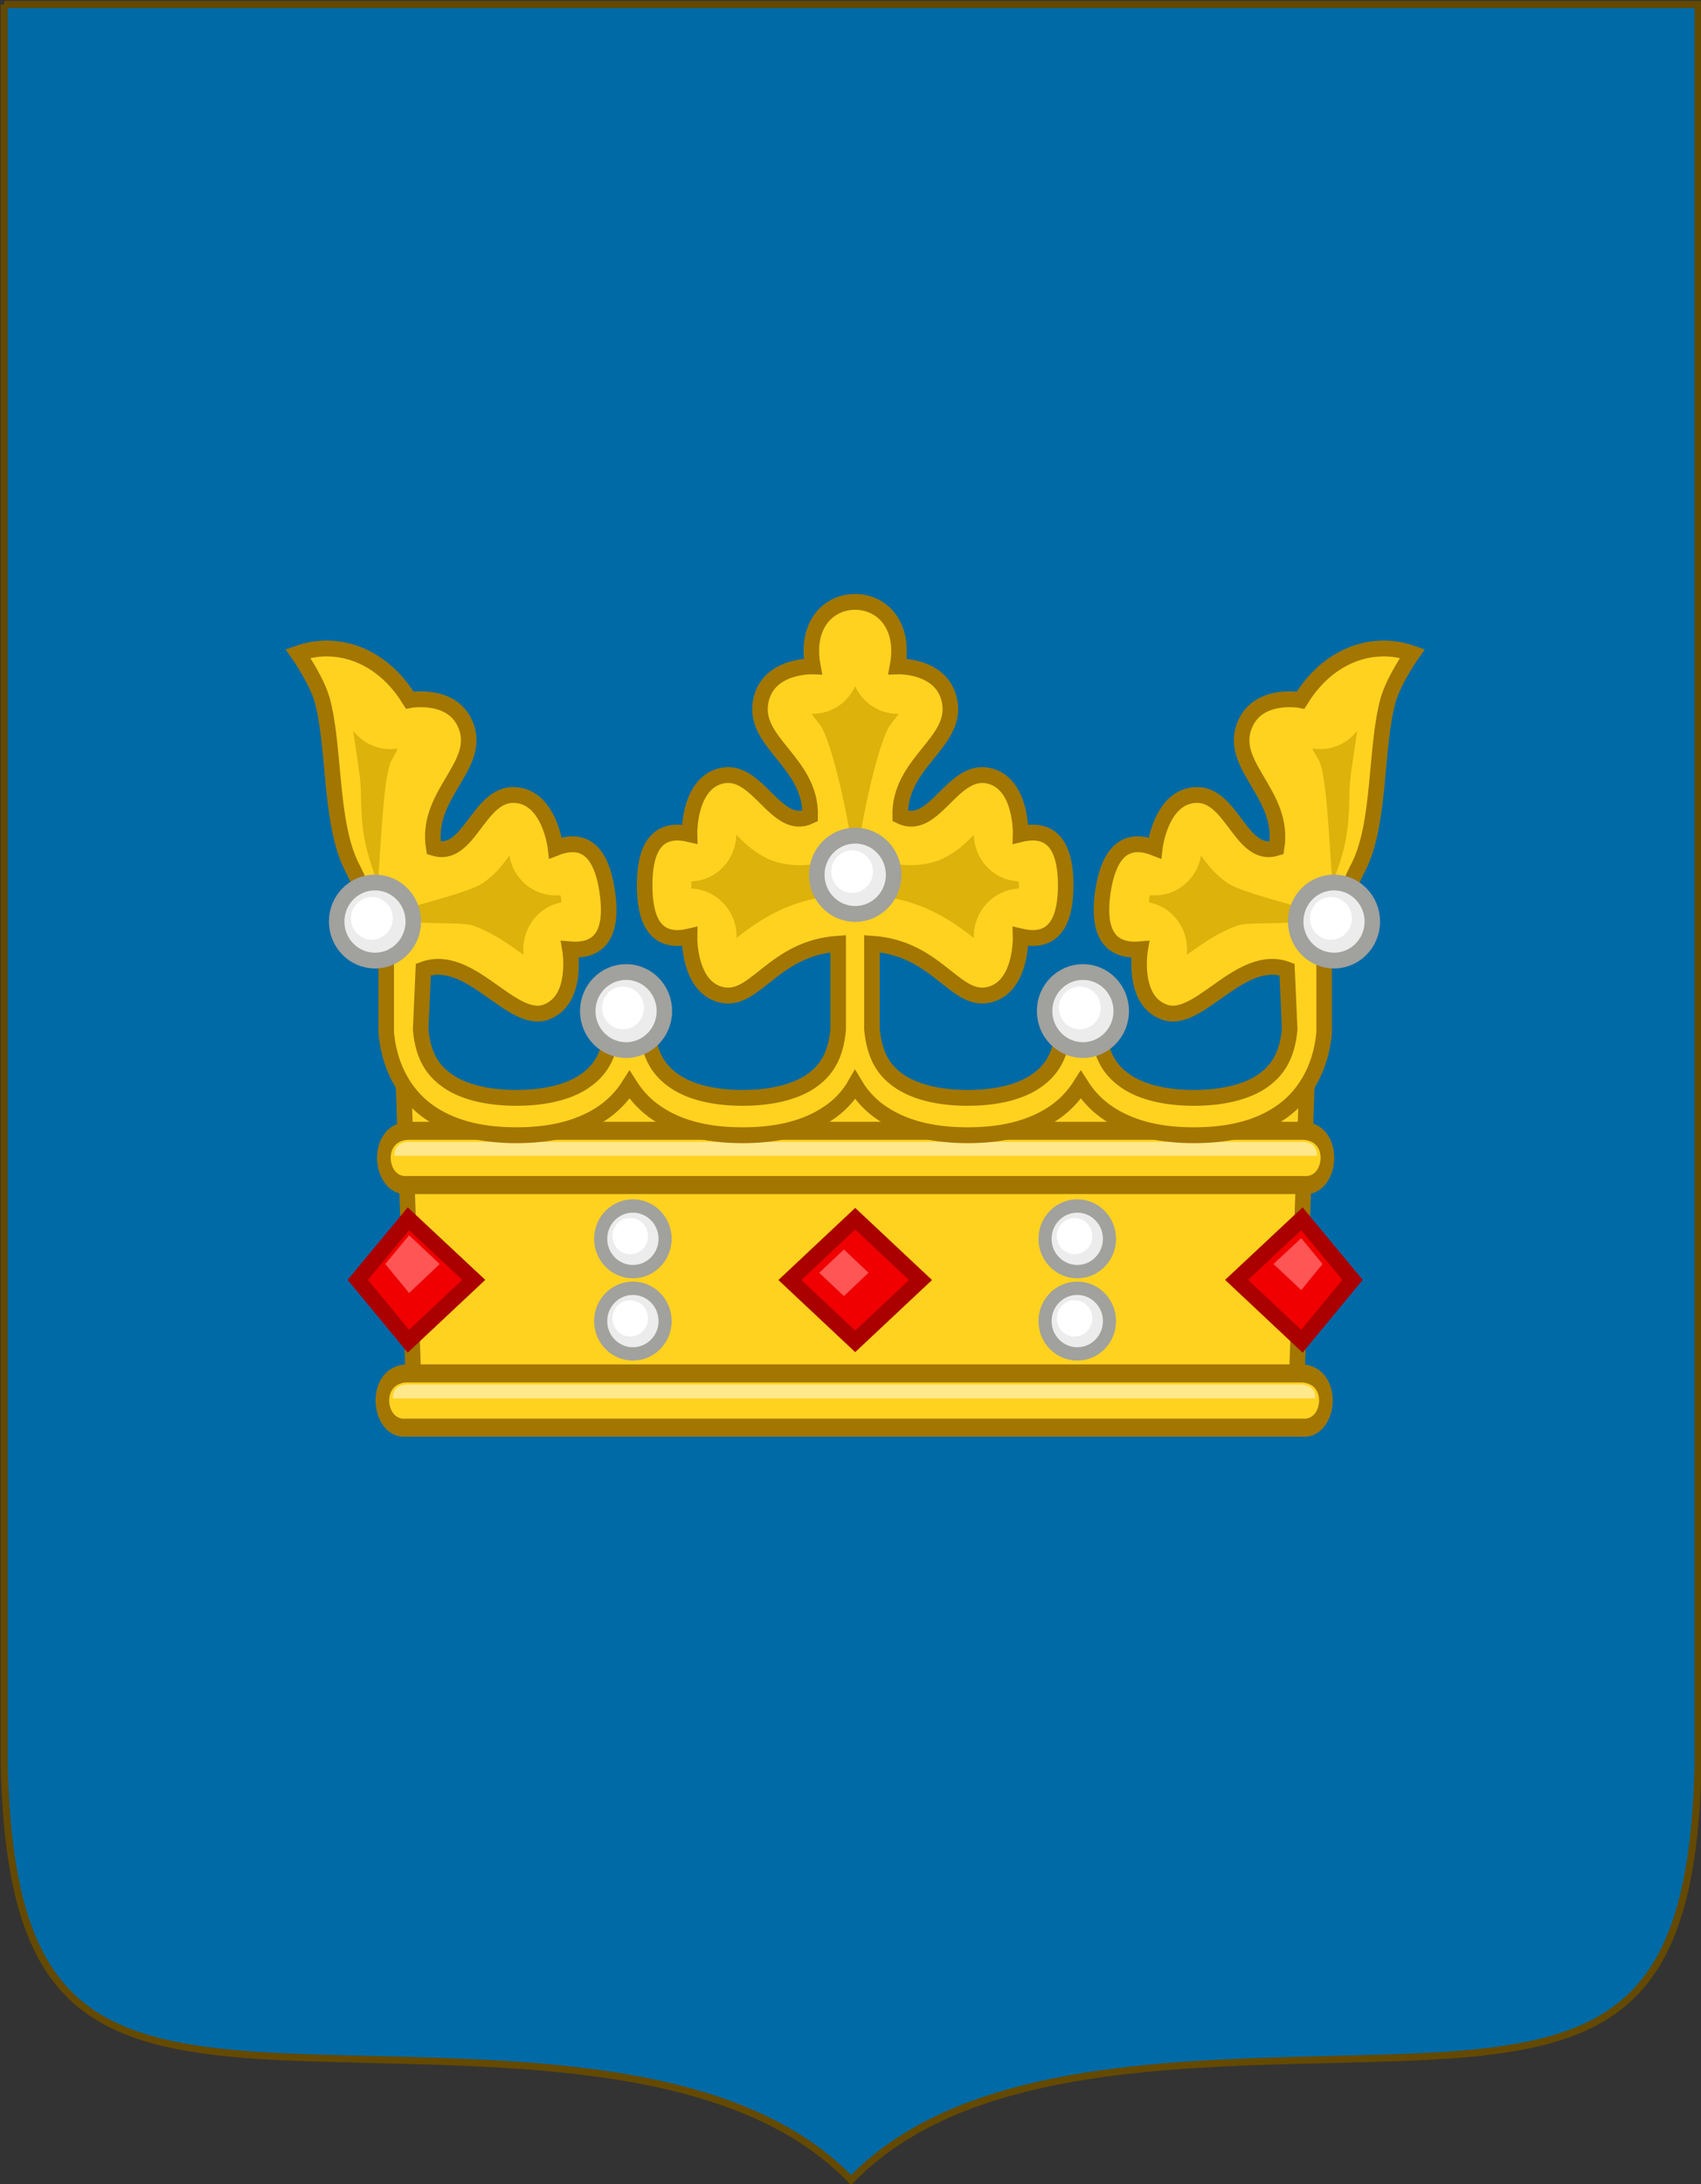 <?xml version="1.0"?>
<svg width="239.847" height="307.901" xmlns="http://www.w3.org/2000/svg" xmlns:svg="http://www.w3.org/2000/svg">
 <rect width="100%" height="100%" fill="#333333" stroke="none"/>
 <g class="layer">
  <title>Layer 1</title>
  <path d="m0.59,0.63l0,248.12c0.81,34.76 12.53,40.11 40.64,41.24c26.66,1.07 61.22,-0.88 78.78,17.32c17.57,-18.2 52.12,-16.25 78.79,-17.32c28.1,-1.13 39.83,-6.48 40.64,-41.24l0,-248.12l-238.85,0z" display="inline" fill="#006aa7" fill-rule="evenodd" id="svg_1" stroke="#644900" stroke-miterlimit="4" stroke-width="1"/>
  <path d="m-92.58,500.25l0.59,-16.97c-1.25,5.72 -10.13,5.07 -10.24,0c-1.95,7.38 -10.81,3.88 -10.18,0c0.63,3.88 -8.24,7.38 -10.18,0c-0.11,5.07 -8.99,5.72 -10.24,0l0.58,16.97l19.84,0l19.83,0z" fill="#ffd21f" fill-rule="evenodd" id="svg_2" stroke="#a27600" stroke-miterlimit="4" stroke-width="0.7"/>
  <path clip-rule="nonzero" d="m-138.16,690.47c-1.09,0.71 -2.43,0.95 -3.82,0.95c-1.39,0 -2.73,-0.24 -3.82,-0.95c-0.5,-0.32 -0.93,-0.75 -1.27,-1.28c-0.34,0.53 -0.77,0.96 -1.27,1.28c-1.1,0.71 -2.44,0.95 -3.82,0.95s-2.73,-0.24 -3.82,-0.95c-1.1,-0.7 -1.89,-1.94 -2.04,-3.58l0,-0.04l0,-3.39c-0.11,-0.43 -0.13,-0.89 -0.44,-1.48c-0.32,-0.62 -0.76,-1.77 -1.09,-2.38c-1.02,-1.92 -0.77,-5.31 -1.35,-7.4c-0.26,-0.9 -1.09,-2.06 -1.09,-2.06c0.44,-0.15 0.9,-0.23 1.35,-0.22c1.37,0.02 2.74,0.77 3.68,2.28c0,0 2.07,-0.38 2.58,1.28c0.52,1.71 -1.89,2.94 -1.5,5.25c1.6,0.49 1.99,-2.4 3.63,-2.34c1.59,0.06 1.85,2.34 1.85,2.34c1.6,-0.62 2.14,0.64 2.33,1.95c0.19,1.31 0.03,2.67 -1.68,2.53c0,0 0.4,2.27 -1.1,2.78c-1.55,0.52 -3.39,-2.65 -5.5,-1.89l-0.12,2.65c0.11,1.2 0.56,1.85 1.29,2.32c0.73,0.47 1.81,0.7 3.02,0.7c1.21,0 2.28,-0.23 3.01,-0.7c0.73,-0.47 1.18,-1.12 1.29,-2.32l0,-1.35l1.57,0l0,1.35c0.12,1.2 0.57,1.85 1.3,2.32c0.73,0.47 1.8,0.7 3.01,0.7c1.21,0 2.28,-0.23 3.02,-0.7c0.72,-0.47 1.17,-1.12 1.28,-2.32l0,-3.79c-2.9,0.19 -3.71,2.54 -5.19,2.27c-1.56,-0.29 -1.5,-2.59 -1.5,-2.59c-1.67,0.39 -2.02,-0.94 -2.02,-2.26s0.35,-2.65 2.02,-2.26c0,0 -0.06,-2.3 1.5,-2.59c1.61,-0.29 2.41,2.51 3.93,1.79c0.05,-2.34 -2.51,-3.21 -2.24,-4.98c0.26,-1.71 2.36,-1.63 2.36,-1.63c-0.35,-1.83 0.7,-2.85 1.9,-2.85s2.26,1.02 1.91,2.85c0,0 2.1,-0.08 2.36,1.63c0.27,1.77 -2.29,2.64 -2.24,4.98c1.52,0.72 2.32,-2.08 3.93,-1.79c1.56,0.29 1.49,2.59 1.49,2.59c1.67,-0.39 2.03,0.94 2.03,2.26s-0.36,2.65 -2.03,2.26c0,0 0.07,2.3 -1.49,2.59c-1.49,0.27 -2.29,-2.08 -5.2,-2.27l0,3.79c0.12,1.2 0.56,1.85 1.29,2.32c0.74,0.47 1.81,0.7 3.02,0.7c1.21,0 2.28,-0.23 3.01,-0.7c0.73,-0.47 1.18,-1.12 1.29,-2.32l0,-1.35l1.58,0l0,1.35c0.11,1.2 0.56,1.85 1.29,2.32c0.73,0.47 1.8,0.7 3.01,0.7c1.21,0 2.28,-0.23 3.02,-0.7c0.72,-0.47 1.17,-1.12 1.29,-2.32l-0.12,-2.65c-2.11,-0.76 -3.95,2.41 -5.5,1.89c-1.51,-0.51 -1.11,-2.78 -1.11,-2.78c-1.7,0.14 -1.87,-1.22 -1.68,-2.53c0.2,-1.31 0.74,-2.57 2.34,-1.95c0,0 0.26,-2.28 1.85,-2.34c1.64,-0.06 2.02,2.83 3.63,2.34c0.38,-2.31 -2.02,-3.54 -1.5,-5.25c0.51,-1.66 2.58,-1.28 2.58,-1.28c0.94,-1.51 2.31,-2.26 3.68,-2.28c0.45,-0.01 0.91,0.07 1.35,0.22c0,0 -0.83,1.16 -1.09,2.06c-0.59,2.09 -0.33,5.48 -1.35,7.4c-0.33,0.61 -0.77,1.76 -1.09,2.38c-0.31,0.59 -0.33,1.05 -0.44,1.48l0,3.39l0,0.04c-0.15,1.64 -0.94,2.88 -2.04,3.58c-1.09,0.71 -2.43,0.95 -3.82,0.95s-2.72,-0.24 -3.82,-0.95c-0.5,-0.32 -0.93,-0.75 -1.27,-1.28c-0.34,0.53 -0.77,0.96 -1.27,1.28c-1.1,0.71 -2.44,0.95 -3.82,0.95c-1.39,0 -2.73,-0.24 -3.82,-0.95c-0.5,-0.32 -0.93,-0.75 -1.25,-1.28c-0.31,0.53 -0.74,0.96 -1.24,1.28z" display="inline" enable-background="accumulate" fill="#ffd21f" fill-rule="evenodd" id="svg_9" stroke="#a27600" stroke-dashoffset="0" stroke-miterlimit="4" stroke-width="0.7"/>
  <g id="svg_11">
   <circle cx="-112.48" cy="476.75" display="inline" fill="#ececec" id="svg_12" r="1.73" stroke="#a1a19d" stroke-dashoffset="0" stroke-miterlimit="4" stroke-width="0.7"/>
   <circle cx="-112.62" cy="476.61" display="inline" fill="#fff" id="svg_13" r="0.94" stroke-dashoffset="0" stroke-miterlimit="4" stroke-width="0.65"/>
   <g id="svg_14" stroke-miterlimit="4" stroke-width="0.65" transform="translate(-13.144 -31.827) scale(1.071)">
    <circle cx="-112.93" cy="476.79" display="inline" fill="#ececec" id="svg_15" r="1.61" stroke="#a1a19d" stroke-dashoffset="0" stroke-miterlimit="4" stroke-width="0.65"/>
    <circle cx="-113.06" cy="476.66" display="inline" fill="#fff" id="svg_16" r="0.88" stroke-dashoffset="0" stroke-miterlimit="4" stroke-width="0.65"/>
   </g>
   <g id="svg_17" stroke-miterlimit="4" stroke-width="0.65" transform="translate(30.016 -31.827) scale(1.071)">
    <circle cx="-112.93" cy="476.79" display="inline" fill="#ececec" id="svg_18" r="1.61" stroke="#a1a19d" stroke-dashoffset="0" stroke-miterlimit="4" stroke-width="0.65"/>
    <circle cx="-113.06" cy="476.66" display="inline" fill="#fff" id="svg_19" r="0.88" stroke-dashoffset="0" stroke-miterlimit="4" stroke-width="0.65"/>
   </g>
   <g id="svg_20" stroke-miterlimit="4" stroke-width="0.65" transform="translate(-1.844 -27.873) scale(1.071)">
    <circle cx="-112.93" cy="476.79" display="inline" fill="#ececec" id="svg_21" r="1.61" stroke="#a1a19d" stroke-dashoffset="0" stroke-miterlimit="4" stroke-width="0.65"/>
    <circle cx="-113.06" cy="476.66" display="inline" fill="#fff" id="svg_22" r="0.88" stroke-dashoffset="0" stroke-miterlimit="4" stroke-width="0.65"/>
   </g>
   <g id="svg_23" stroke-miterlimit="4" stroke-width="0.65" transform="translate(18.716 -27.873) scale(1.071)">
    <circle cx="-112.93" cy="476.79" display="inline" fill="#ececec" id="svg_24" r="1.61" stroke="#a1a19d" stroke-dashoffset="0" stroke-miterlimit="4" stroke-width="0.65"/>
    <circle cx="-113.06" cy="476.66" display="inline" fill="#fff" id="svg_25" r="0.88" stroke-dashoffset="0" stroke-miterlimit="4" stroke-width="0.65"/>
   </g>
  </g>
  <path d="m-112.41,497.36l-2.94,-2.71l2.94,-2.71l2.94,2.71l-2.94,2.71z" fill="#f00000" fill-rule="evenodd" id="svg_26" stroke="#a00" stroke-miterlimit="4" stroke-width="0.7"/>
  <path d="m-112.92,493.3l-1.11,1.03l1.11,1.03l1.11,-1.03l-1.11,-1.03z" fill="#f55" fill-rule="evenodd" id="svg_44" stroke-miterlimit="4" stroke-width="0.7"/>
  <g id="svg_178" transform="matrix(1.671 0 0 1.702 18.801 -23.563)">
   <path d="m-92.58,500.25l0.59,-16.97c-1.25,5.72 -10.13,5.07 -10.24,0c-1.95,7.38 -10.81,3.88 -10.18,0c0.63,3.88 -8.24,7.38 -10.18,0c-0.11,5.07 -8.99,5.72 -10.24,0l0.58,16.97l19.84,0l19.83,0z" fill="#ffd21f" fill-rule="evenodd" id="svg_179" stroke="#a27600" stroke-miterlimit="4" stroke-width="0.7" transform="matrix(1.875 0 0 1.875 271.682 -807.609)"/>
   <g id="svg_180" stroke-miterlimit="4" stroke-width="1.74">
    <path clip-rule="nonzero" d="m-95.01,480.69c3.6,0.24 4.37,-5.01 0,-5.23l-114.46,0c-4.37,0.22 -3.6,5.47 0,5.23l60.07,0l54.39,0z" display="inline" enable-background="accumulate" fill="#ffd21f" fill-rule="evenodd" id="svg_181" stroke="#a27600" stroke-dashoffset="0" stroke-miterlimit="4" stroke-width="1.74" transform="matrix(.661 0 0 .859 161.455 -280.825)"/>
    <path clip-rule="nonzero" d="m-93.36,477.87c0.02,-0.31 -0.06,-0.59 -0.28,-0.82c-0.22,-0.24 -0.61,-0.48 -1.43,-0.52l-114.34,0l0,0c-0.82,0.04 -1.21,0.28 -1.43,0.52c-0.22,0.23 -0.31,0.51 -0.28,0.82l117.76,0z" display="inline" enable-background="accumulate" fill="#ffe88b" fill-rule="evenodd" id="svg_182" stroke-dashoffset="0" stroke-miterlimit="4" stroke-width="1.74" transform="matrix(.661 0 0 .859 161.455 -280.825)"/>
   </g>
   <g id="svg_183" stroke-miterlimit="4" stroke-width="1.74">
    <path clip-rule="nonzero" d="m-95.01,480.69c3.6,0.24 4.37,-5.01 0,-5.23l-114.46,0c-4.37,0.22 -3.6,5.47 0,5.23l60.07,0l54.39,0z" display="inline" enable-background="accumulate" fill="#ffd21f" fill-rule="evenodd" id="svg_184" stroke="#a27600" stroke-dashoffset="0" stroke-miterlimit="4" stroke-width="1.74" transform="matrix(.661 0 0 .859 161.581 -300.92)"/>
    <path clip-rule="nonzero" d="m-93.36,477.87c0.02,-0.31 -0.06,-0.59 -0.28,-0.82c-0.22,-0.24 -0.61,-0.48 -1.43,-0.52l-114.34,0l0,0c-0.82,0.04 -1.21,0.28 -1.43,0.52c-0.22,0.23 -0.31,0.51 -0.28,0.82l117.76,0z" display="inline" enable-background="accumulate" fill="#ffe88b" fill-rule="evenodd" id="svg_185" stroke-dashoffset="0" stroke-miterlimit="4" stroke-width="1.74" transform="matrix(.661 0 0 .859 161.581 -300.92)"/>
   </g>
   <path clip-rule="nonzero" d="m-138.16,690.47c-1.09,0.71 -2.43,0.95 -3.82,0.95c-1.39,0 -2.73,-0.24 -3.82,-0.95c-0.5,-0.32 -0.93,-0.75 -1.27,-1.28c-0.34,0.53 -0.77,0.96 -1.27,1.28c-1.1,0.71 -2.44,0.95 -3.82,0.95s-2.73,-0.24 -3.82,-0.95c-1.1,-0.7 -1.89,-1.94 -2.04,-3.58l0,-0.04l0,-3.39c-0.11,-0.43 -0.13,-0.89 -0.44,-1.48c-0.32,-0.62 -0.76,-1.77 -1.09,-2.38c-1.02,-1.92 -0.77,-5.31 -1.35,-7.4c-0.26,-0.9 -1.09,-2.06 -1.09,-2.06c0.44,-0.15 0.9,-0.23 1.35,-0.22c1.37,0.02 2.74,0.77 3.68,2.28c0,0 2.07,-0.38 2.58,1.28c0.52,1.71 -1.89,2.94 -1.5,5.25c1.6,0.49 1.99,-2.4 3.63,-2.34c1.59,0.06 1.85,2.34 1.85,2.34c1.6,-0.62 2.14,0.64 2.33,1.95c0.19,1.31 0.03,2.67 -1.68,2.53c0,0 0.4,2.27 -1.1,2.78c-1.55,0.52 -3.39,-2.65 -5.5,-1.89l-0.12,2.65c0.11,1.2 0.56,1.85 1.29,2.32c0.73,0.47 1.81,0.7 3.02,0.7c1.21,0 2.28,-0.23 3.01,-0.7c0.73,-0.47 1.18,-1.12 1.29,-2.32l0,-1.35l1.57,0l0,1.35c0.12,1.2 0.57,1.85 1.3,2.32c0.73,0.47 1.8,0.7 3.01,0.7c1.21,0 2.28,-0.23 3.02,-0.7c0.72,-0.47 1.17,-1.12 1.28,-2.32l0,-3.79c-2.9,0.19 -3.71,2.54 -5.19,2.27c-1.56,-0.29 -1.5,-2.59 -1.5,-2.59c-1.67,0.39 -2.02,-0.94 -2.02,-2.26s0.35,-2.65 2.02,-2.26c0,0 -0.06,-2.3 1.5,-2.59c1.61,-0.29 2.41,2.51 3.93,1.79c0.05,-2.34 -2.51,-3.21 -2.24,-4.98c0.26,-1.71 2.36,-1.63 2.36,-1.63c-0.35,-1.83 0.7,-2.85 1.9,-2.85s2.26,1.02 1.91,2.85c0,0 2.1,-0.08 2.36,1.63c0.27,1.77 -2.29,2.64 -2.24,4.98c1.52,0.72 2.32,-2.08 3.93,-1.79c1.56,0.29 1.49,2.59 1.49,2.59c1.67,-0.39 2.03,0.94 2.03,2.26s-0.36,2.65 -2.03,2.26c0,0 0.07,2.3 -1.49,2.59c-1.49,0.27 -2.29,-2.08 -5.2,-2.27l0,3.79c0.12,1.2 0.56,1.85 1.29,2.32c0.74,0.47 1.81,0.7 3.02,0.7c1.21,0 2.28,-0.23 3.01,-0.7c0.73,-0.47 1.18,-1.12 1.29,-2.32l0,-1.35l1.58,0l0,1.35c0.11,1.2 0.56,1.85 1.29,2.32c0.73,0.47 1.8,0.7 3.01,0.7c1.21,0 2.28,-0.23 3.02,-0.7c0.72,-0.47 1.17,-1.12 1.29,-2.32l-0.12,-2.65c-2.11,-0.76 -3.95,2.41 -5.5,1.89c-1.51,-0.51 -1.11,-2.78 -1.11,-2.78c-1.7,0.14 -1.87,-1.22 -1.68,-2.53c0.2,-1.31 0.74,-2.57 2.34,-1.95c0,0 0.26,-2.28 1.85,-2.34c1.64,-0.06 2.02,2.83 3.63,2.34c0.38,-2.31 -2.02,-3.54 -1.5,-5.25c0.51,-1.66 2.58,-1.28 2.58,-1.28c0.94,-1.51 2.31,-2.26 3.68,-2.28c0.45,-0.01 0.91,0.07 1.35,0.22c0,0 -0.83,1.16 -1.09,2.06c-0.59,2.09 -0.33,5.48 -1.35,7.4c-0.33,0.61 -0.77,1.76 -1.09,2.38c-0.31,0.59 -0.33,1.05 -0.44,1.48l0,3.39l0,0.04c-0.15,1.64 -0.94,2.88 -2.04,3.58c-1.09,0.71 -2.43,0.95 -3.82,0.95s-2.72,-0.24 -3.82,-0.95c-0.5,-0.32 -0.93,-0.75 -1.27,-1.28c-0.34,0.53 -0.77,0.96 -1.27,1.28c-1.1,0.71 -2.44,0.95 -3.82,0.95c-1.39,0 -2.73,-0.24 -3.82,-0.95c-0.5,-0.32 -0.93,-0.75 -1.25,-1.28c-0.31,0.53 -0.74,0.96 -1.24,1.28z" display="inline" enable-background="accumulate" fill="#ffd21f" fill-rule="evenodd" id="svg_186" stroke="#a27600" stroke-dashoffset="0" stroke-miterlimit="4" stroke-width="0.7" transform="matrix(1.875 0 0 1.875 317.626 -1188.545)"/>
   <path clip-rule="nonzero" d="m-112.41,468.42c-0.36,0.76 -1.12,1.24 -1.96,1.22c0.1,0.13 0.16,0.23 0.36,0.46c0.44,0.55 1.08,3.11 1.4,5.07c0.08,-0.14 0.15,-0.3 0.2,-0.46c0.04,0.16 0.11,0.31 0.2,0.46c0.32,-1.96 0.96,-4.52 1.4,-5.07c0.19,-0.23 0.26,-0.33 0.36,-0.46c-0.84,0.02 -1.61,-0.46 -1.96,-1.22zm0.2,6.75c-0.1,0.59 -0.18,1.14 -0.2,1.55l0,1.09l0,0c0.29,-0.11 0.59,-0.15 0.9,-0.13c2.01,0.13 3.45,1.11 4.28,1.74c0.08,0.07 0.09,0.07 0.16,0.12c0,0 0,-0.01 0,-0.01c-0.03,-1.15 0.87,-2.12 2.02,-2.17c0.01,-0.09 0.01,-0.03 0.01,-0.16s0,-0.06 -0.01,-0.16c-1.11,-0.04 -2,-0.95 -2.02,-2.06c-0.3,0.3 -0.66,0.69 -1.35,1.03c-0.72,0.36 -1.95,0.47 -2.87,0.03c-0.4,-0.19 -0.71,-0.49 -0.92,-0.87zm-0.2,1.55l0,-2.01l0,2.01c0,0 0,0 0,0.01c0,-0.01 0,-0.01 0,-0.01zm0,0c-0.03,-0.41 -0.1,-0.96 -0.2,-1.55c-0.21,0.38 -0.53,0.68 -0.92,0.87c-0.92,0.44 -2.15,0.33 -2.88,-0.03c-0.68,-0.34 -1.04,-0.73 -1.35,-1.03c-0.02,1.11 -0.9,2.02 -2.01,2.06c-0.02,0.1 -0.01,0.04 -0.01,0.16c0,0.13 -0.01,0.07 0.01,0.16c1.15,0.05 2.05,1.02 2.02,2.17c0,0 0,0.01 0,0.01c0.07,-0.05 0.08,-0.05 0.16,-0.12c0.82,-0.63 2.27,-1.61 4.28,-1.74c0.3,-0.02 0.61,0.02 0.9,0.13l0,0l0,-1.09zm-22.59,-6.33c0.1,0.76 0.25,1.55 0.32,2.25c0.05,0.48 0,1.48 0.17,2.43c0.16,0.92 0.53,1.8 0.61,2.08c0.13,-1.31 0.24,-4.83 0.63,-5.47c0.16,-0.26 0.2,-0.36 0.28,-0.51c-0.76,0.13 -1.53,-0.17 -2.01,-0.78zm45.18,0c-0.48,0.61 -1.25,0.91 -2.02,0.78c0.08,0.15 0.13,0.25 0.29,0.51c0.38,0.64 0.5,4.16 0.62,5.47c0.09,-0.28 0.46,-1.16 0.62,-2.08c0.17,-0.95 0.12,-1.95 0.17,-2.43c0.07,-0.7 0.22,-1.49 0.32,-2.25zm-38.15,5.51c-0.26,0.34 -0.56,0.78 -1.19,1.21c-0.66,0.46 -3.57,1.1 -4.44,1.43c0.91,0.52 3.41,0.23 4.01,0.46c0.81,0.29 1.41,0.7 1.9,1.04c0.16,0.12 0.22,0.15 0.36,0.24c-0.13,-1.1 0.61,-2.11 1.7,-2.31c0,-0.1 0,-0.04 -0.02,-0.16c-0.01,-0.13 0,-0.07 -0.03,-0.16c-1.11,0.11 -2.11,-0.65 -2.29,-1.75zm31.12,0c-0.18,1.1 -1.19,1.86 -2.29,1.75c-0.03,0.09 -0.02,0.03 -0.04,0.16c-0.01,0.12 -0.01,0.06 -0.01,0.16c1.08,0.2 1.83,1.21 1.7,2.31c0.14,-0.09 0.19,-0.12 0.36,-0.24c0.49,-0.34 1.09,-0.75 1.9,-1.04c0.6,-0.23 3.1,0.06 4,-0.46c-0.86,-0.33 -3.77,-0.97 -4.43,-1.43c-0.63,-0.43 -0.93,-0.87 -1.19,-1.21z" display="inline" enable-background="accumulate" fill="#dcb20b" fill-rule="evenodd" id="svg_187" stroke-dashoffset="0" stroke-miterlimit="4" stroke-width="0.7" transform="matrix(1.875 0 0 1.875 271.682 -807.609)"/>
   <g id="svg_188" transform="matrix(1.875 0 0 1.875 271.813 -807.609)">
    <circle cx="-112.48" cy="476.75" display="inline" fill="#ececec" id="svg_189" r="1.73" stroke="#a1a19d" stroke-dashoffset="0" stroke-miterlimit="4" stroke-width="0.7"/>
    <circle cx="-112.62" cy="476.61" display="inline" fill="#fff" id="svg_190" r="0.94" stroke-dashoffset="0" stroke-miterlimit="4" stroke-width="0.65"/>
    <g id="svg_191" stroke-miterlimit="4" stroke-width="0.65" transform="translate(-13.144 -31.827) scale(1.071)">
     <circle cx="-112.93" cy="476.79" display="inline" fill="#ececec" id="svg_192" r="1.61" stroke="#a1a19d" stroke-dashoffset="0" stroke-miterlimit="4" stroke-width="0.65"/>
     <circle cx="-113.06" cy="476.66" display="inline" fill="#fff" id="svg_193" r="0.88" stroke-dashoffset="0" stroke-miterlimit="4" stroke-width="0.65"/>
    </g>
    <g id="svg_194" stroke-miterlimit="4" stroke-width="0.65" transform="translate(30.016 -31.827) scale(1.071)">
     <circle cx="-112.93" cy="476.79" display="inline" fill="#ececec" id="svg_195" r="1.61" stroke="#a1a19d" stroke-dashoffset="0" stroke-miterlimit="4" stroke-width="0.65"/>
     <circle cx="-113.06" cy="476.66" display="inline" fill="#fff" id="svg_196" r="0.88" stroke-dashoffset="0" stroke-miterlimit="4" stroke-width="0.65"/>
    </g>
    <g id="svg_197" stroke-miterlimit="4" stroke-width="0.65" transform="translate(-1.844 -27.873) scale(1.071)">
     <circle cx="-112.93" cy="476.79" display="inline" fill="#ececec" id="svg_198" r="1.61" stroke="#a1a19d" stroke-dashoffset="0" stroke-miterlimit="4" stroke-width="0.65"/>
     <circle cx="-113.06" cy="476.66" display="inline" fill="#fff" id="svg_199" r="0.88" stroke-dashoffset="0" stroke-miterlimit="4" stroke-width="0.65"/>
    </g>
    <g id="svg_200" stroke-miterlimit="4" stroke-width="0.65" transform="translate(18.716 -27.873) scale(1.071)">
     <circle cx="-112.93" cy="476.79" display="inline" fill="#ececec" id="svg_201" r="1.61" stroke="#a1a19d" stroke-dashoffset="0" stroke-miterlimit="4" stroke-width="0.65"/>
     <circle cx="-113.06" cy="476.66" display="inline" fill="#fff" id="svg_202" r="0.88" stroke-dashoffset="0" stroke-miterlimit="4" stroke-width="0.65"/>
    </g>
   </g>
   <path d="m-112.41,497.36l-2.94,-2.71l2.94,-2.71l2.94,2.71l-2.94,2.71z" fill="#f00000" fill-rule="evenodd" id="svg_203" stroke="#a00" stroke-miterlimit="4" stroke-width="0.7" transform="matrix(1.875 0 0 1.875 271.682 -807.609)"/>
   <g id="svg_204">
    <path d="m-132.45,497.43l-2.28,-2.71l2.28,-2.7l2.94,2.7l-2.94,2.71zm40.21,0l2.28,-2.71l-2.28,-2.7l-2.94,2.7l2.94,2.71z" fill="#f00000" fill-rule="evenodd" id="svg_205" stroke="#a00" stroke-miterlimit="4" stroke-width="0.7" transform="matrix(1.875 0 0 1.875 271.556 -807.752)"/>
    <path d="m-132.42,492.75l-1.07,1.27l1.07,1.28l1.38,-1.28l-1.38,-1.27zm40.15,0.13l-1.25,1.14l1.25,1.15l0.96,-1.15l-0.96,-1.14z" fill="#f55" fill-rule="evenodd" id="svg_206" stroke-miterlimit="4" stroke-width="0.7" transform="matrix(1.875 0 0 1.875 271.556 -807.752)"/>
   </g>
   <g id="svg_207">
    <g id="svg_208" transform="matrix(1.875 0 0 1.875 269.366 -807.609)">
     <circle cx="-121.18" cy="492.83" display="inline" fill="#ececec" id="svg_209" r="1.45" stroke="#a1a19d" stroke-dashoffset="0" stroke-miterlimit="4" stroke-width="0.59"/>
     <circle cx="-121.3" cy="492.71" display="inline" fill="#fff" id="svg_210" r="0.8" stroke-dashoffset="0" stroke-miterlimit="4" stroke-width="0.65"/>
    </g>
    <g id="svg_211" transform="matrix(1.875 0 0 1.875 269.366 -800.795)">
     <circle cx="-121.18" cy="492.83" display="inline" fill="#ececec" id="svg_212" r="1.45" stroke="#a1a19d" stroke-dashoffset="0" stroke-miterlimit="4" stroke-width="0.59"/>
     <circle cx="-121.3" cy="492.71" display="inline" fill="#fff" id="svg_213" r="0.8" stroke-dashoffset="0" stroke-miterlimit="4" stroke-width="0.65"/>
    </g>
    <g id="svg_214">
     <g id="svg_215" transform="matrix(1.875 0 0 1.875 306.863 -807.609)">
      <circle cx="-121.18" cy="492.83" display="inline" fill="#ececec" id="svg_216" r="1.45" stroke="#a1a19d" stroke-dashoffset="0" stroke-miterlimit="4" stroke-width="0.59"/>
      <circle cx="-121.3" cy="492.71" display="inline" fill="#fff" id="svg_217" r="0.8" stroke-dashoffset="0" stroke-miterlimit="4" stroke-width="0.65"/>
     </g>
     <g id="svg_218" transform="matrix(1.875 0 0 1.875 306.863 -800.795)">
      <circle cx="-121.18" cy="492.83" display="inline" fill="#ececec" id="svg_219" r="1.45" stroke="#a1a19d" stroke-dashoffset="0" stroke-miterlimit="4" stroke-width="0.59"/>
      <circle cx="-121.3" cy="492.71" display="inline" fill="#fff" id="svg_220" r="0.8" stroke-dashoffset="0" stroke-miterlimit="4" stroke-width="0.65"/>
     </g>
    </g>
   </g>
   <path d="m-112.92,493.3l-1.11,1.03l1.11,1.03l1.11,-1.03l-1.11,-1.03z" fill="#f55" fill-rule="evenodd" id="svg_221" stroke-miterlimit="4" stroke-width="0.7" transform="matrix(1.875 0 0 1.875 271.682 -807.609)"/>
  </g>
 </g>
</svg>